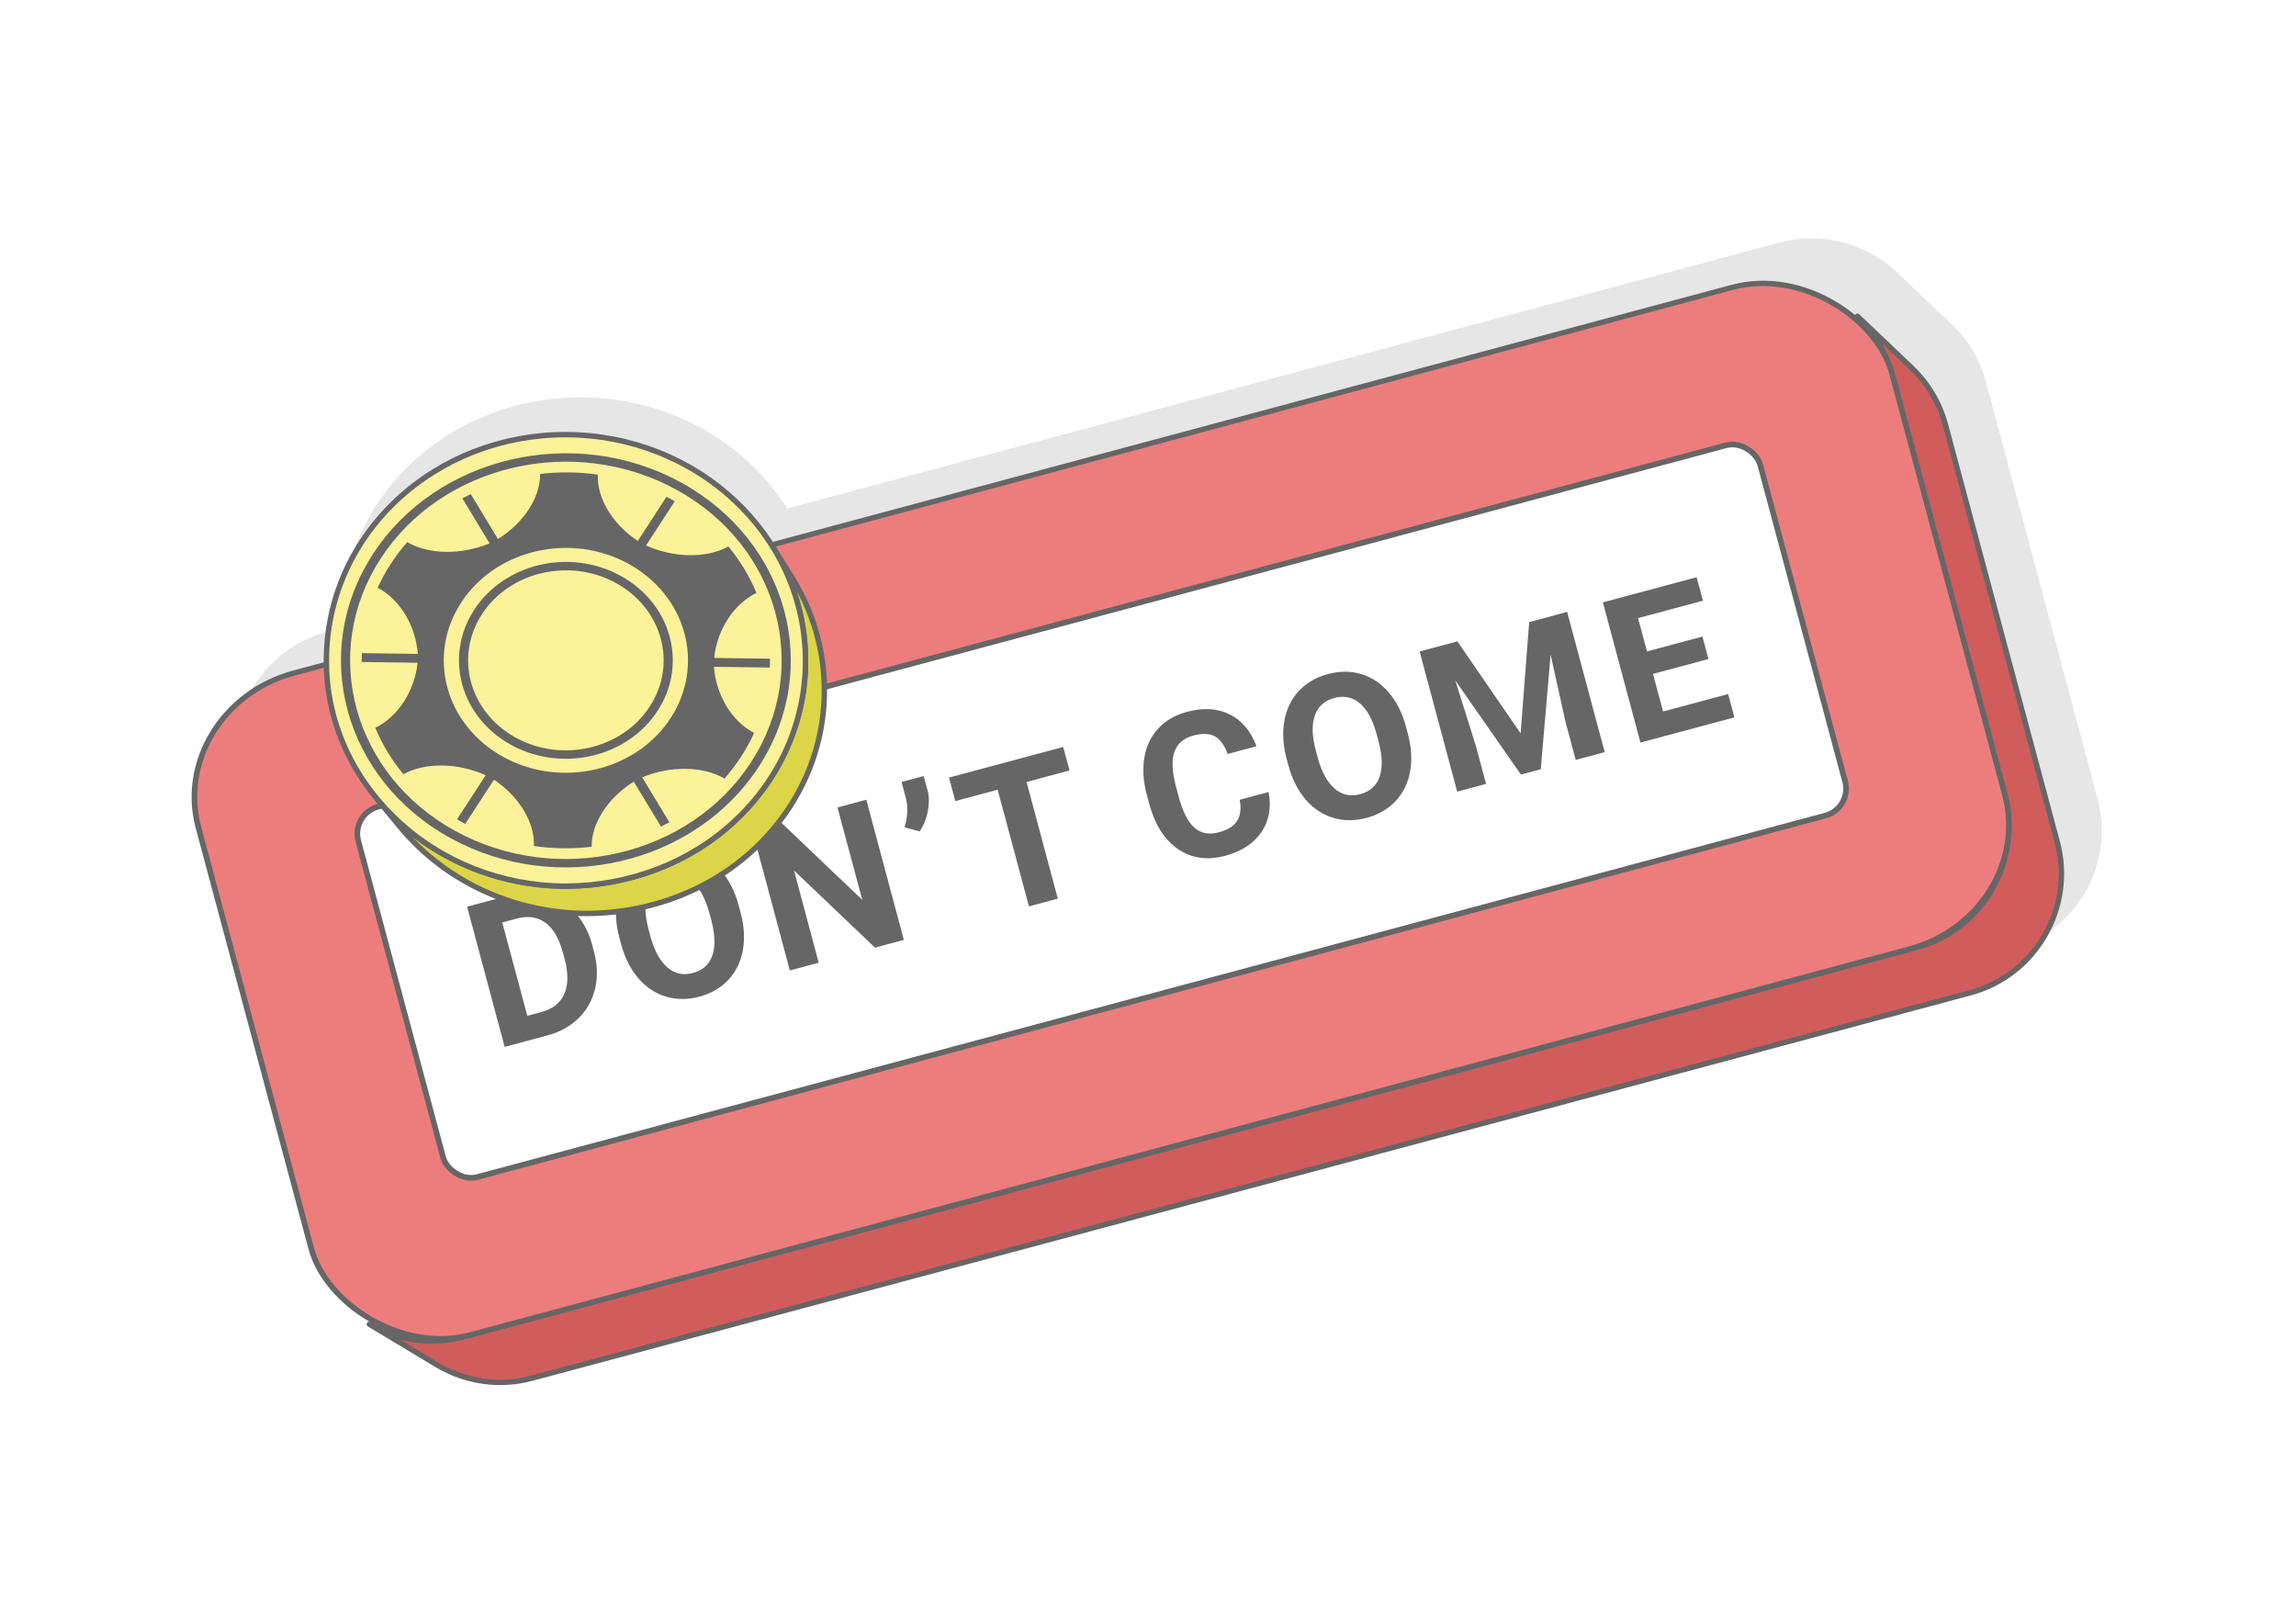<?xml version="1.0" encoding="UTF-8"?>
<!DOCTYPE svg PUBLIC "-//W3C//DTD SVG 1.1//EN" "http://www.w3.org/Graphics/SVG/1.1/DTD/svg11.dtd">
<!-- Creator: CorelDRAW 2020 (64-Bit) -->
<svg xmlns="http://www.w3.org/2000/svg" xml:space="preserve" width="425px" height="300px" version="1.1" style="shape-rendering:geometricPrecision; text-rendering:geometricPrecision; image-rendering:optimizeQuality; fill-rule:evenodd; clip-rule:evenodd"
viewBox="0 0 17536.4 12378.6"
 xmlns:xlink="http://www.w3.org/1999/xlink"
 xmlns:xodm="http://www.corel.com/coreldraw/odm/2003">
 <defs>
  <style type="text/css">
   <![CDATA[
    .str0 {stroke:#666666;stroke-width:41.3;stroke-linecap:round;stroke-linejoin:round;stroke-miterlimit:2.613}
    .str1 {stroke:#666666;stroke-width:41.3;stroke-linecap:round;stroke-linejoin:round;stroke-miterlimit:2.613}
    .fil7 {fill:#666666}
    .fil2 {fill:#D15C5C}
    .fil5 {fill:#DBD547}
    .fil1 {fill:#E6E6E6}
    .fil3 {fill:#ED7D7D}
    .fil6 {fill:#FBF299}
    .fil0 {fill:white}
    .fil4 {fill:#666666;fill-rule:nonzero}
   ]]>
  </style>
 </defs>
 <g id="Layer_x0020_1">
  <g id="_2925395052288">
   <rect class="fil0" width="17536.4" height="12378.6"/>
   <path class="fil1" d="M2495.6 4826.1l11096.5 -2973.3c331.1,-88.7 670.4,10.9 902.8,232.6l414.4 394.2 32.1 32.2 30.6 33.7 29.1 35.3 27.3 36.9 25.7 38.3 23.8 39.7 21.9 41.1 20 42.5 18 43.7 15.8 45.1 13.7 46.2 853.8 3186.7 11.3 46.9 8.8 46.9 6.3 46.8 4 46.8 1.5 46.6 -0.8 46.3 -3 46 -5.2 45.6 -7.5 45.1 -9.7 44.5 -11.7 43.9 -13.8 43.3 -15.9 42.4 -17.8 41.6 -19.8 40.6 -21.6 39.7 -23.5 38.6 -25.4 37.5 -27.1 36.2 -28.8 34.9 -30.5 33.6 -32.2 32.1 -33.7 30.6 -35.4 29.1 -36.8 27.3 -38.3 25.6 -39.7 23.8 -41.2 22 -42.4 20 -43.8 17.9 -45 15.9 -46.3 13.6 -10985.4 2943.6 -46.9 11.2 -46.9 8.9 -46.9 6.3 -46.7 3.9 -46.6 1.6 -46.3 -0.8 -46 -3 -45.6 -5.3 -45.1 -7.5 -44.5 -9.6 -44 -11.8 -43.2 -13.8 -42.4 -15.8 -41.6 -17.8 -40.6 -19.8 -39.7 -21.7 -528.1 -317.2c-210.9,-121.7 -375.5,-323.5 -443.2,-575.8l-862.4 -3218.8c-135.3,-504.7 167,-1028.2 671.6,-1163.4z"/>
   <path class="fil1" d="M4595.3 6691.4l-45.2 -0.7 -44.9 -1.8 -44.8 -2.8 -44.6 -3.8 -44.3 -4.8 -44.2 -5.9 -43.9 -6.9 -43.6 -7.8 -43.4 -8.9 -43 -9.9 -42.8 -10.8 -42.4 -11.8 -42.1 -12.7 -41.7 -13.8 -41.3 -14.6 -40.9 -15.6 -40.6 -16.6 -40 -17.5 -39.7 -18.4 -39.1 -19.4 -38.7 -20.2 -38.2 -21.2 -37.6 -22 -37.2 -23 -36.5 -23.8 -36 -24.7 -35.4 -25.6 -34.8 -26.4 -34.2 -27.3 -33.5 -28.2 -32.9 -29 -32.3 -29.8 -31.2 -30.4 -30.4 -31 -29.6 -31.7 -28.6 -32.2 -27.8 -32.8 -176.8 -215c-248.2,-300.7 -386.1,-670.1 -383.6,-1055.8l0 -6.6c3,-458.3 194,-893.8 538.9,-1216.5 344.8,-322.6 808.6,-501.3 1295,-499.2 486.9,2.2 949.3,185 1292.7,510.9 107.2,101.8 199.6,214.5 275.9,335.3l146.6 234.4 22.1 36.1 21.3 36.6 20.2 37 19.3 37.5 18.2 37.9 17.3 38.3 16.3 38.7 15.3 39.1 14.3 39.4 13.2 39.7 12.2 40.1 11.2 40.3 10.2 40.7 9 40.9 8.1 41.2 7 41.4 5.9 41.6 4.8 41.9 3.7 42 2.7 42.2 1.6 42.3 0.4 42.5 -0.7 42.5 -1.7 42.4 -2.9 42.2 -3.9 42 -5.1 41.8 -6.1 41.6 -7.1 41.3 -8.3 41.1 -9.3 40.9 -10.3 40.5 -11.4 40.3 -12.4 40 -13.5 39.6 -14.4 39.2 -15.5 39 -16.5 38.5 -17.5 38.1 -18.4 37.7 -19.5 37.4 -20.4 36.8 -21.4 36.4 -22.3 35.9 -23.3 35.5 -24.3 34.9 -25.2 34.4 -26.1 33.8 -27.1 33.4 -28 32.7 -28.9 32.1 -29.8 31.6 -30.6 30.9 -31.6 30.3 -32.1 29.3 -32.8 28.5 -33.5 27.6 -34.1 26.7 -34.7 25.9 -35.3 25.1 -35.9 24.1 -36.5 23.3 -37 22.4 -37.6 21.5 -38.1 20.7 -38.5 19.7 -39.1 18.9 -39.5 17.9 -39.9 17 -40.4 16.1 -40.8 15.2 -41.1 14.3 -41.6 13.3 -41.9 12.4 -42.2 11.5 -42.5 10.5 -42.8 9.6 -43.2 8.6 -43.3 7.7 -43.7 6.7 -43.8 5.7 -44 4.7 -44.3 3.8 -44.4 2.8 -44.6 1.8 -44.7 0.8 -8.2 0z"/>
   <polygon class="fil2 str0" points="14186.6,2415.3 14601,2809.5 14633.1,2841.7 14663.8,2875.5 14692.8,2910.8 14720.1,2947.6 14745.8,2985.9 14769.6,3025.6 14791.5,3066.8 14811.5,3109.2 14829.4,3153 14845.3,3198 14859,3244.3 15712.8,6430.9 15724.1,6477.8 15732.9,6524.7 15739.2,6571.6 15743.2,6618.4 15744.7,6665 15744,6711.3 15740.9,6757.2 15735.7,6802.8 15728.2,6847.9 15718.5,6892.5 15706.8,6936.4 15693,6979.6 15677.1,7022 15659.3,7063.6 15639.5,7104.3 15617.9,7143.9 15594.4,7182.5 15569,7220 15541.9,7256.2 15513.1,7291.2 15482.6,7324.7 15450.4,7356.9 15416.7,7387.5 15381.3,7416.5 15344.5,7443.9 15306.2,7469.5 15266.5,7493.3 15225.3,7515.2 15182.9,7535.2 15139.1,7553.2 15094.1,7569 15047.8,7582.7 4062.4,10526.2 4015.5,10537.5 3968.6,10546.3 3921.8,10552.7 3875,10556.6 3828.4,10558.1 3782.1,10557.4 3736.1,10554.3 3690.5,10549.1 3645.4,10541.6 3600.9,10531.9 3556.9,10520.2 3513.7,10506.4 3471.3,10490.5 3429.7,10472.7 3389.1,10453 3349.4,10431.3 2821.3,10114 2861.4,10135.9 2902.5,10155.9 2944.5,10173.9 2987.3,10189.9 3031,10203.9 3075.3,10215.7 3120.3,10225.5 3165.9,10233 3211.9,10238.3 3258.4,10241.4 3305.2,10242.2 3352.2,10240.6 3399.5,10236.6 3446.8,10230.2 3494.2,10221.3 3541.5,10209.9 14638,7236.7 14684.7,7222.9 14730.1,7206.8 14774.4,7188.7 14817.2,7168.5 14858.8,7146.4 14898.9,7122.3 14937.6,7096.4 14974.8,7068.8 15010.5,7039.5 15044.6,7008.5 15077.1,6976.1 15107.9,6942.2 15137,6906.9 15164.4,6870.3 15190,6832.5 15213.7,6793.5 15235.6,6753.4 15255.6,6712.4 15273.6,6670.4 15289.6,6627.5 15303.6,6583.8 15315.4,6539.5 15325.1,6494.5 15332.7,6448.9 15338,6402.9 15341.1,6356.4 15341.9,6309.7 15340.3,6262.6 15336.3,6215.4 15329.9,6168 15321,6120.6 15309.6,6073.3 14447.2,2854.4 14433.3,2807.7 14417.3,2762.2 14399.2,2718 14379,2675.1 14356.9,2633.6 14332.8,2593.5 14306.9,2554.8 14279.3,2517.6 14250,2481.9 14219,2447.8 "/>
   <rect class="fil3 str0" transform="matrix(1.007 -0.27 0.254 0.948 1269.81 5401.88)" width="12845.3" height="5330.1" rx="967.7" ry="967.7"/>
   <rect class="fil0 str1" transform="matrix(1.007 -0.27 0.27 1.007 2681.34 6216.82)" width="10633.7" height="2808.6" rx="204.5" ry="204.5"/>
   <path class="fil4" d="M3854.5 7995.8l-286.9 -1070.7 329.4 -88.5c94.1,-25.2 184.1,-26.5 269.7,-4.1 85.6,22.6 159.7,67.3 222.4,134.5 62.7,66.8 107.2,150.3 134,249.7l13 49.2c26.8,99.6 29.9,193.5 9.9,281.9 -20.3,88.5 -61.9,164.2 -124.9,226.6 -63.2,62.7 -141.5,106.9 -234.9,132.4l-331.7 89zm-18.2 -950.6l191 713.3 106.6 -28.6c86.4,-22.9 144.9,-68.9 175.4,-137.3 30.4,-68.4 32.2,-155.1 5.2,-260.2l-15.1 -56.4c-29.2,-108.7 -73.9,-185 -134,-228.9 -60.1,-44 -133.4,-54.1 -220.3,-31l-108.8 29.1z"/>
   <path id="1" class="fil4" d="M5655.4 6965.3c28.3,105.3 34.3,202.6 18.4,291.8 -16.1,89.3 -53,164.7 -110.8,226.6 -57.7,61.7 -131.6,104.3 -221.4,128.5 -88.7,23.7 -173.4,23.7 -254.6,-0.2 -80.9,-24 -151.2,-70.3 -210.7,-139.2 -59.3,-68.9 -103,-154.5 -131.1,-257.3l-14.3 -52.8c-28.1,-105.4 -33.8,-203.2 -17.5,-293.4 16.7,-90.3 53.9,-166 111.6,-227.4 58,-61.6 131.7,-104.3 220.9,-128.2 89.2,-24 174.3,-23.7 255.2,0.5 80.6,24.5 150.9,71.5 210.4,141.2 59.3,70 103,157.4 131.1,262l12.8 47.9zm-236.5 11.4c-29.9,-111.8 -72.8,-191.7 -128.7,-239 -55.7,-47.7 -121,-61.2 -195.4,-41.4 -74.1,20 -123.6,64 -148.3,132.1 -24.7,68.5 -22.6,157.9 6.8,269.3l13.8 52c29.4,109 72,188.3 128.5,237.8 56.2,49.4 122.2,64 197.7,43.7 73.8,-19.8 123,-64 147.2,-132.7 24.2,-68.7 21.6,-158.4 -7.5,-269.8l-14.1 -52z"/>
   <polygon id="2" class="fil4" points="6903.3,7178.7 6682.7,7237.7 6064.7,6648.5 6253.3,7353 6032.7,7412 5745.7,6341.3 5966.3,6282.3 6586,6872.8 6396.6,6167 6616.7,6108 "/>
   <path id="3" class="fil4" d="M7024.1 6350l-115.8 -31.2c24.5,-77.3 28.1,-151.4 10.7,-222.5l-33.3 -124 169.1 -45.3 30.7 113.7c11.7,44.2 12.2,95.2 1.6,153.2 -11,58 -31.8,110 -63,156.1z"/>
   <polygon id="4" class="fil4" points="8168.6,5884.4 7840.6,5972.3 8079.3,6863.5 7858.8,6922.6 7620,6031.4 7296.4,6118.3 7248.2,5938.8 8120.5,5704.9 "/>
   <path id="5" class="fil4" d="M9689.1 6049.3c22.6,117.3 4.2,219.5 -54.6,306.2 -59.1,86.9 -151.4,146.9 -276.8,180.8 -137.4,36.6 -257.8,19.5 -361.1,-51.8 -103.5,-71.3 -176.9,-187.3 -220,-348.6l-17.5 -65.3c-27.6,-102.7 -33.5,-198.2 -18.4,-286.4 15.3,-87.9 51.2,-162.1 107.4,-221.9 56.2,-59.8 128.8,-102 218,-125.6 123.5,-33.3 232,-26.8 325.2,19.2 93.3,45.8 161.7,127.2 205.7,243.5l-220.8 59.3c-23.7,-67.6 -56.5,-112.6 -97.9,-135 -41.3,-22.1 -95.9,-24.2 -163.6,-6 -73.6,19.5 -121.5,60.6 -144.1,123.1 -22.4,62.4 -19.2,149 9.4,260.1l21.8 80.9c31,115.5 71,195.4 120.5,239.3 49.4,44 111.8,55.7 187.3,35.7 68.1,-18.5 114.7,-47.6 139.9,-88 25.2,-40 31.5,-93.6 19,-160.5l220.6 -59z"/>
   <path id="6" class="fil4" d="M10751.9 5599.7c28.4,105.3 34.4,202.6 18.5,291.8 -16.1,89.2 -53.1,164.7 -110.8,226.6 -57.8,61.6 -131.6,104.3 -221.4,128.5 -88.7,23.7 -173.5,23.7 -254.7,-0.2 -80.8,-24 -151.1,-70.3 -210.7,-139.2 -59.3,-69 -103,-154.5 -131.1,-257.3l-14.3 -52.8c-28.1,-105.4 -33.8,-203.2 -17.4,-293.5 16.6,-90.2 53.8,-165.9 111.6,-227.3 58,-61.6 131.6,-104.3 220.9,-128.2 89.2,-24 174.2,-23.7 255.1,0.5 80.7,24.4 150.9,71.5 210.5,141.2 59.3,70 103,157.4 131.1,262l12.7 47.9zm-236.4 11.4c-29.9,-111.9 -72.9,-191.7 -128.8,-239.1 -55.7,-47.6 -120.9,-61.1 -195.4,-41.3 -74.1,20 -123.5,64 -148.2,132.1 -24.7,68.4 -22.7,157.9 6.8,269.3l13.7 52c29.4,109 72.1,188.3 128.5,237.7 56.2,49.5 122.3,64 197.7,43.7 73.9,-19.7 123.1,-63.9 147.3,-132.6 24.2,-68.7 21.6,-158.4 -7.6,-269.8l-14 -52z"/>
   <polygon id="7" class="fil4" points="11131.1,4898.4 11614.1,5601.1 11679.7,4751.2 11969.5,4673.7 12256.4,5744.4 12035,5803.7 11956.5,5511 11843.3,4999.9 11768.1,5875.2 11616.5,5915.8 11114.7,5196 11271.8,5694.4 11350.3,5987.1 11129.8,6046.4 10842.8,4975.7 "/>
   <polygon id="8" class="fil4" points="13048.9,5033.5 12625.4,5146.9 12702.1,5434.1 13199.5,5300.9 13247.1,5478.9 12529.4,5671.4 12242.4,4600.7 12958.6,4408.7 13006.7,4588.2 12511.2,4720.8 12579.3,4975.3 13002.8,4861.8 "/>
   <polygon class="fil5 str1" points="4480.7,6976.6 4435.6,6975.9 4390.7,6974.1 4345.9,6971.3 4301.3,6967.5 4256.9,6962.6 4212.8,6956.8 4168.9,6949.9 4125.2,6942 4081.9,6933.2 4038.8,6923.3 3996.1,6912.5 3953.6,6900.7 3911.6,6887.9 3869.9,6874.2 3828.5,6859.5 3787.6,6843.9 3747.1,6827.3 3707,6809.9 3667.4,6791.4 3628.2,6772.1 3589.6,6751.8 3551.4,6730.7 3513.7,6708.6 3476.6,6685.7 3440.1,6661.9 3404.1,6637.2 3368.6,6611.6 3333.8,6585.1 3299.7,6557.8 3266.1,6529.7 3233.2,6500.7 3201,6470.8 3169.8,6440.4 3139.3,6409.4 3109.8,6377.8 3081.2,6345.6 3053.4,6312.8 2876.6,6097.7 2904.7,6130.9 2933.6,6163.4 2963.4,6195.4 2994.1,6226.7 3025.7,6257.4 3058.3,6287.5 3091.5,6316.8 3125.4,6345.3 3159.9,6372.9 3195,6399.6 3230.8,6425.4 3267.2,6450.4 3304.1,6474.4 3341.6,6497.6 3379.6,6519.9 3418.2,6541.3 3457.3,6561.7 3496.8,6581.2 3536.8,6599.8 3577.3,6617.5 3618.2,6634.3 3659.6,6650 3701.3,6664.8 3743.5,6678.7 3786,6691.6 3828.8,6703.5 3872,6714.5 3915.5,6724.4 3959.3,6733.4 4003.4,6741.3 4047.7,6748.2 4092.3,6754.2 4137.1,6759.1 4182.1,6762.9 4227.4,6765.7 4272.8,6767.5 4318.4,6768.3 4326.7,6768.2 4371.9,6767.4 4416.9,6765.6 4461.7,6762.8 4506.4,6759 4550.9,6754.2 4595.2,6748.4 4639.3,6741.6 4683.1,6733.9 4726.6,6725.2 4769.9,6715.5 4812.9,6704.9 4855.5,6693.3 4897.8,6680.8 4939.8,6667.3 4981.4,6652.9 5022.5,6637.6 5063.3,6621.3 5103.7,6604.1 5143.6,6586 5183,6566.9 5222,6547 5260.4,6526.2 5298.4,6504.4 5335.8,6481.8 5372.6,6458.3 5408.9,6433.9 5444.6,6408.6 5479.6,6382.4 5514.1,6355.4 5547.8,6327.5 5581,6298.7 5613.4,6269.1 5645.3,6238.5 5676.3,6207.3 5706.4,6175.5 5735.6,6143 5763.9,6109.9 5791.2,6076.3 5817.6,6042.1 5843,6007.3 5867.5,5972 5891.1,5936.3 5913.7,5900 5935.3,5863.2 5955.9,5826 5975.5,5788.3 5994.2,5750.2 6011.8,5711.7 6028.5,5672.7 6044.1,5633.4 6058.7,5593.8 6072.3,5553.8 6084.8,5513.4 6096.3,5472.7 6106.8,5431.8 6116.2,5390.5 6124.5,5349 6131.8,5307.2 6137.9,5265.2 6143,5223 6147,5180.5 6149.9,5137.9 6151.7,5095.2 6152.3,5052.2 6151.9,5009.3 6150.3,4966.5 6147.6,4923.9 6143.8,4881.4 6139,4839.2 6133,4797.1 6126,4755.3 6117.8,4713.7 6108.6,4672.4 6098.4,4631.3 6087.1,4590.5 6074.8,4550.1 6061.4,4509.9 6047,4470.1 6031.5,4430.7 6015.1,4391.6 5997.6,4352.9 5979.2,4314.6 5959.7,4276.8 5939.3,4239.4 5917.8,4202.4 5895.4,4165.9 6042.1,4400.2 6064.2,4436.4 6085.4,4473 6105.7,4510 6124.9,4547.5 6143.2,4585.4 6160.5,4623.7 6176.8,4662.4 6192.1,4701.4 6206.3,4740.8 6219.6,4780.6 6231.8,4820.6 6243,4861 6253.1,4901.6 6262.2,4942.6 6270.3,4983.7 6277.2,5025.1 6283.2,5066.8 6288,5108.6 6291.7,5150.6 6294.4,5192.8 6295.9,5235.2 6296.4,5277.7 6295.7,5320.2 6294,5362.5 6291.1,5404.7 6287.1,5446.7 6282.1,5488.5 6276,5530.1 6268.8,5571.5 6260.6,5612.6 6251.3,5653.5 6240.9,5694 6229.6,5734.3 6217.1,5774.2 6203.7,5813.8 6189.2,5853.1 6173.8,5892 6157.3,5930.6 6139.8,5968.7 6121.3,6006.4 6101.9,6043.7 6081.5,6080.6 6060.1,6117 6037.7,6152.9 6014.4,6188.3 5990.2,6223.3 5965,6257.6 5938.8,6291.5 5911.8,6324.8 5883.8,6357.6 5854.9,6389.7 5825.1,6421.2 5794.4,6452.1 5762.9,6482.4 5730.7,6511.8 5697.9,6540.2 5664.5,6567.8 5630.4,6594.6 5595.7,6620.5 5560.4,6645.5 5524.4,6669.7 5488,6693 5451,6715.4 5413.4,6736.9 5375.3,6757.5 5336.7,6777.3 5297.7,6796.1 5258.2,6814 5218.2,6831.1 5177.9,6847.2 5137.1,6862.4 5095.9,6876.6 5054.4,6890 5012.5,6902.4 4970.3,6913.8 4927.8,6924.4 4884.9,6933.9 4841.8,6942.6 4798.4,6950.2 4754.8,6956.9 4711,6962.6 4666.9,6967.4 4622.7,6971.2 4578.3,6973.9 4533.7,6975.7 4489,6976.5 "/>
   <path class="fil6 str1" d="M4326.9 3319.7c486.8,2.2 949.3,185 1292.7,510.9 343.2,325.7 533.9,763.1 532.7,1221.6 -1.1,458.8 -193.8,894.1 -538.9,1216.9 -342.3,320.3 -804.4,495.8 -1286.7,499.1l-8.3 0.1c-486.9,-2.2 -949.3,-184.9 -1292.7,-510.9 -341.5,-324.1 -535.7,-758.3 -532.7,-1215.5l0 -6.6c3,-458.3 193.9,-893.7 538.9,-1216.5 344.7,-322.5 808.5,-501.3 1295,-499.1z"/>
   <path class="fil7" d="M5122.2 3811.2c10.5,5.8 20.9,11.8 31.2,17.7l-219 337.3c213.7,96.2 462,98.8 629,7.8 90,109 161.8,228.6 214.2,354.5 -171.8,83 -299.8,278.8 -323.3,496.6l426.9 5.9c0.2,22.4 -0.1,45 -1.1,67.5l-427 -5.8c16.3,218.4 137.7,417.6 306.7,505.2 -28.2,61.8 -61.4,122.4 -99.8,181.6 -38.4,59.1 -80.8,114.7 -126.4,166.8 -163.9,-95.4 -412,-99.5 -628.7,-9.2l207.8 343.3c-21.2,11.4 -42.5,22.4 -64.2,32.9l-207.7 -343.3c-197.4,122.2 -324,318.7 -322.1,497.3 -145.4,17.2 -293.8,15.6 -440.7,-5.7 8,-178.5 -112.1,-378.6 -305.3,-506.2l-219 337.3c-10.7,-5.6 -21.2,-11.2 -31.7,-17 -10.6,-5.8 -21,-11.7 -31.3,-17.7l219 -337.2c-213.7,-96.3 -462,-98.9 -629,-7.8 -90,-109 -161.8,-228.6 -214.2,-354.5 171.8,-83 299.8,-278.8 323.4,-496.7l-427 -5.8c-0.2,-22.5 0.2,-45 1.1,-67.6l427 5.8c-16.3,-218.3 -137.7,-417.5 -306.7,-505.2 28.2,-61.7 61.4,-122.4 99.8,-181.5 38.4,-59.2 80.7,-114.8 126.4,-166.9 163.9,95.5 412.1,99.6 628.7,9.3l-207.7 -343.3c21.1,-11.4 42.4,-22.4 64.1,-32.9l207.8 343.3c197.2,-122.2 323.9,-318.7 322,-497.2 145.4,-17.2 293.8,-15.7 440.7,5.6 -8,178.5 112.1,378.5 305.4,506.2l219 -337.3c10.5,5.6 21.2,11.1 31.7,16.9zm-381.2 587.1c193.5,106.4 321.8,275.1 372.8,461.5 51,186.4 24.6,390.9 -91.1,569.1l-0.8 1.2c-115.8,177.5 -298.6,295.3 -500.8,342.3 -202.5,46.9 -424.5,22.8 -618,-83.7l-1.3 -0.7c-192.8,-106.5 -320.7,-274.8 -371.5,-460.8 -50.9,-186.4 -24.6,-390.9 91.1,-569.1 115.8,-178.2 299,-296.4 501.5,-343.4 202.6,-47 424.6,-22.9 618.1,83.6zm305.1 477.1c-46.6,-170.6 -163.9,-324.8 -340.8,-422.1 -176.9,-97.3 -380.1,-119.3 -565.5,-76.3 -185.3,43 -352.8,151.1 -458.6,314 -105.8,162.9 -129.8,349.9 -83.2,520.6 46.7,170.6 163.9,324.8 340.8,422.1l0.4 0.2c176.8,97.1 379.8,119.1 565.1,76.1 185.3,-43 352.8,-151.1 458.6,-314 105.8,-163 129.8,-350 83.2,-520.6zm157.5 -1189.5c407,224 677,578.7 784.2,971.1 107.2,392.3 51.8,822.4 -191.7,1197.4 -243.4,374.9 -628.8,623.6 -1055.1,722.5 -424.1,98.4 -888.7,48.6 -1294.4,-172.6l-6.1 -3.2c-407.1,-224 -677,-578.7 -784.2,-971.1 -106.7,-390.4 -52.3,-818.2 188.1,-1191.8l3.6 -5.6c243.4,-374.9 628.8,-623.5 1055.1,-722.5 426.2,-98.9 893.3,-48.1 1300.5,175.8zm716.5 986.6c-102.9,-376.4 -361.8,-716.7 -752.3,-931.5 -390.5,-214.8 -838.8,-263.5 -1247.9,-168.6 -408.7,94.9 -778.3,333.2 -1011.8,692.5l-0.4 0.7c-233.5,359.5 -286.6,772.3 -183.7,1148.9 102.8,376.2 361.5,716.3 751.6,931.1l0.7 0.4c390.5,214.8 838.8,263.5 1247.9,168.6 408.9,-94.9 778.7,-333.5 1012.2,-693.1 233.5,-359.6 286.6,-772.4 183.7,-1149zm-1119.4 -366.2c442.1,243.2 586.2,770.4 321.8,1177.5 -264.4,407.2 -837,540.1 -1279.1,296.9 -442.1,-243.2 -586.2,-770.4 -321.8,-1177.5 264.4,-407.2 837,-540.1 1279.1,-296.9z"/>
  </g>
 </g>
</svg>
